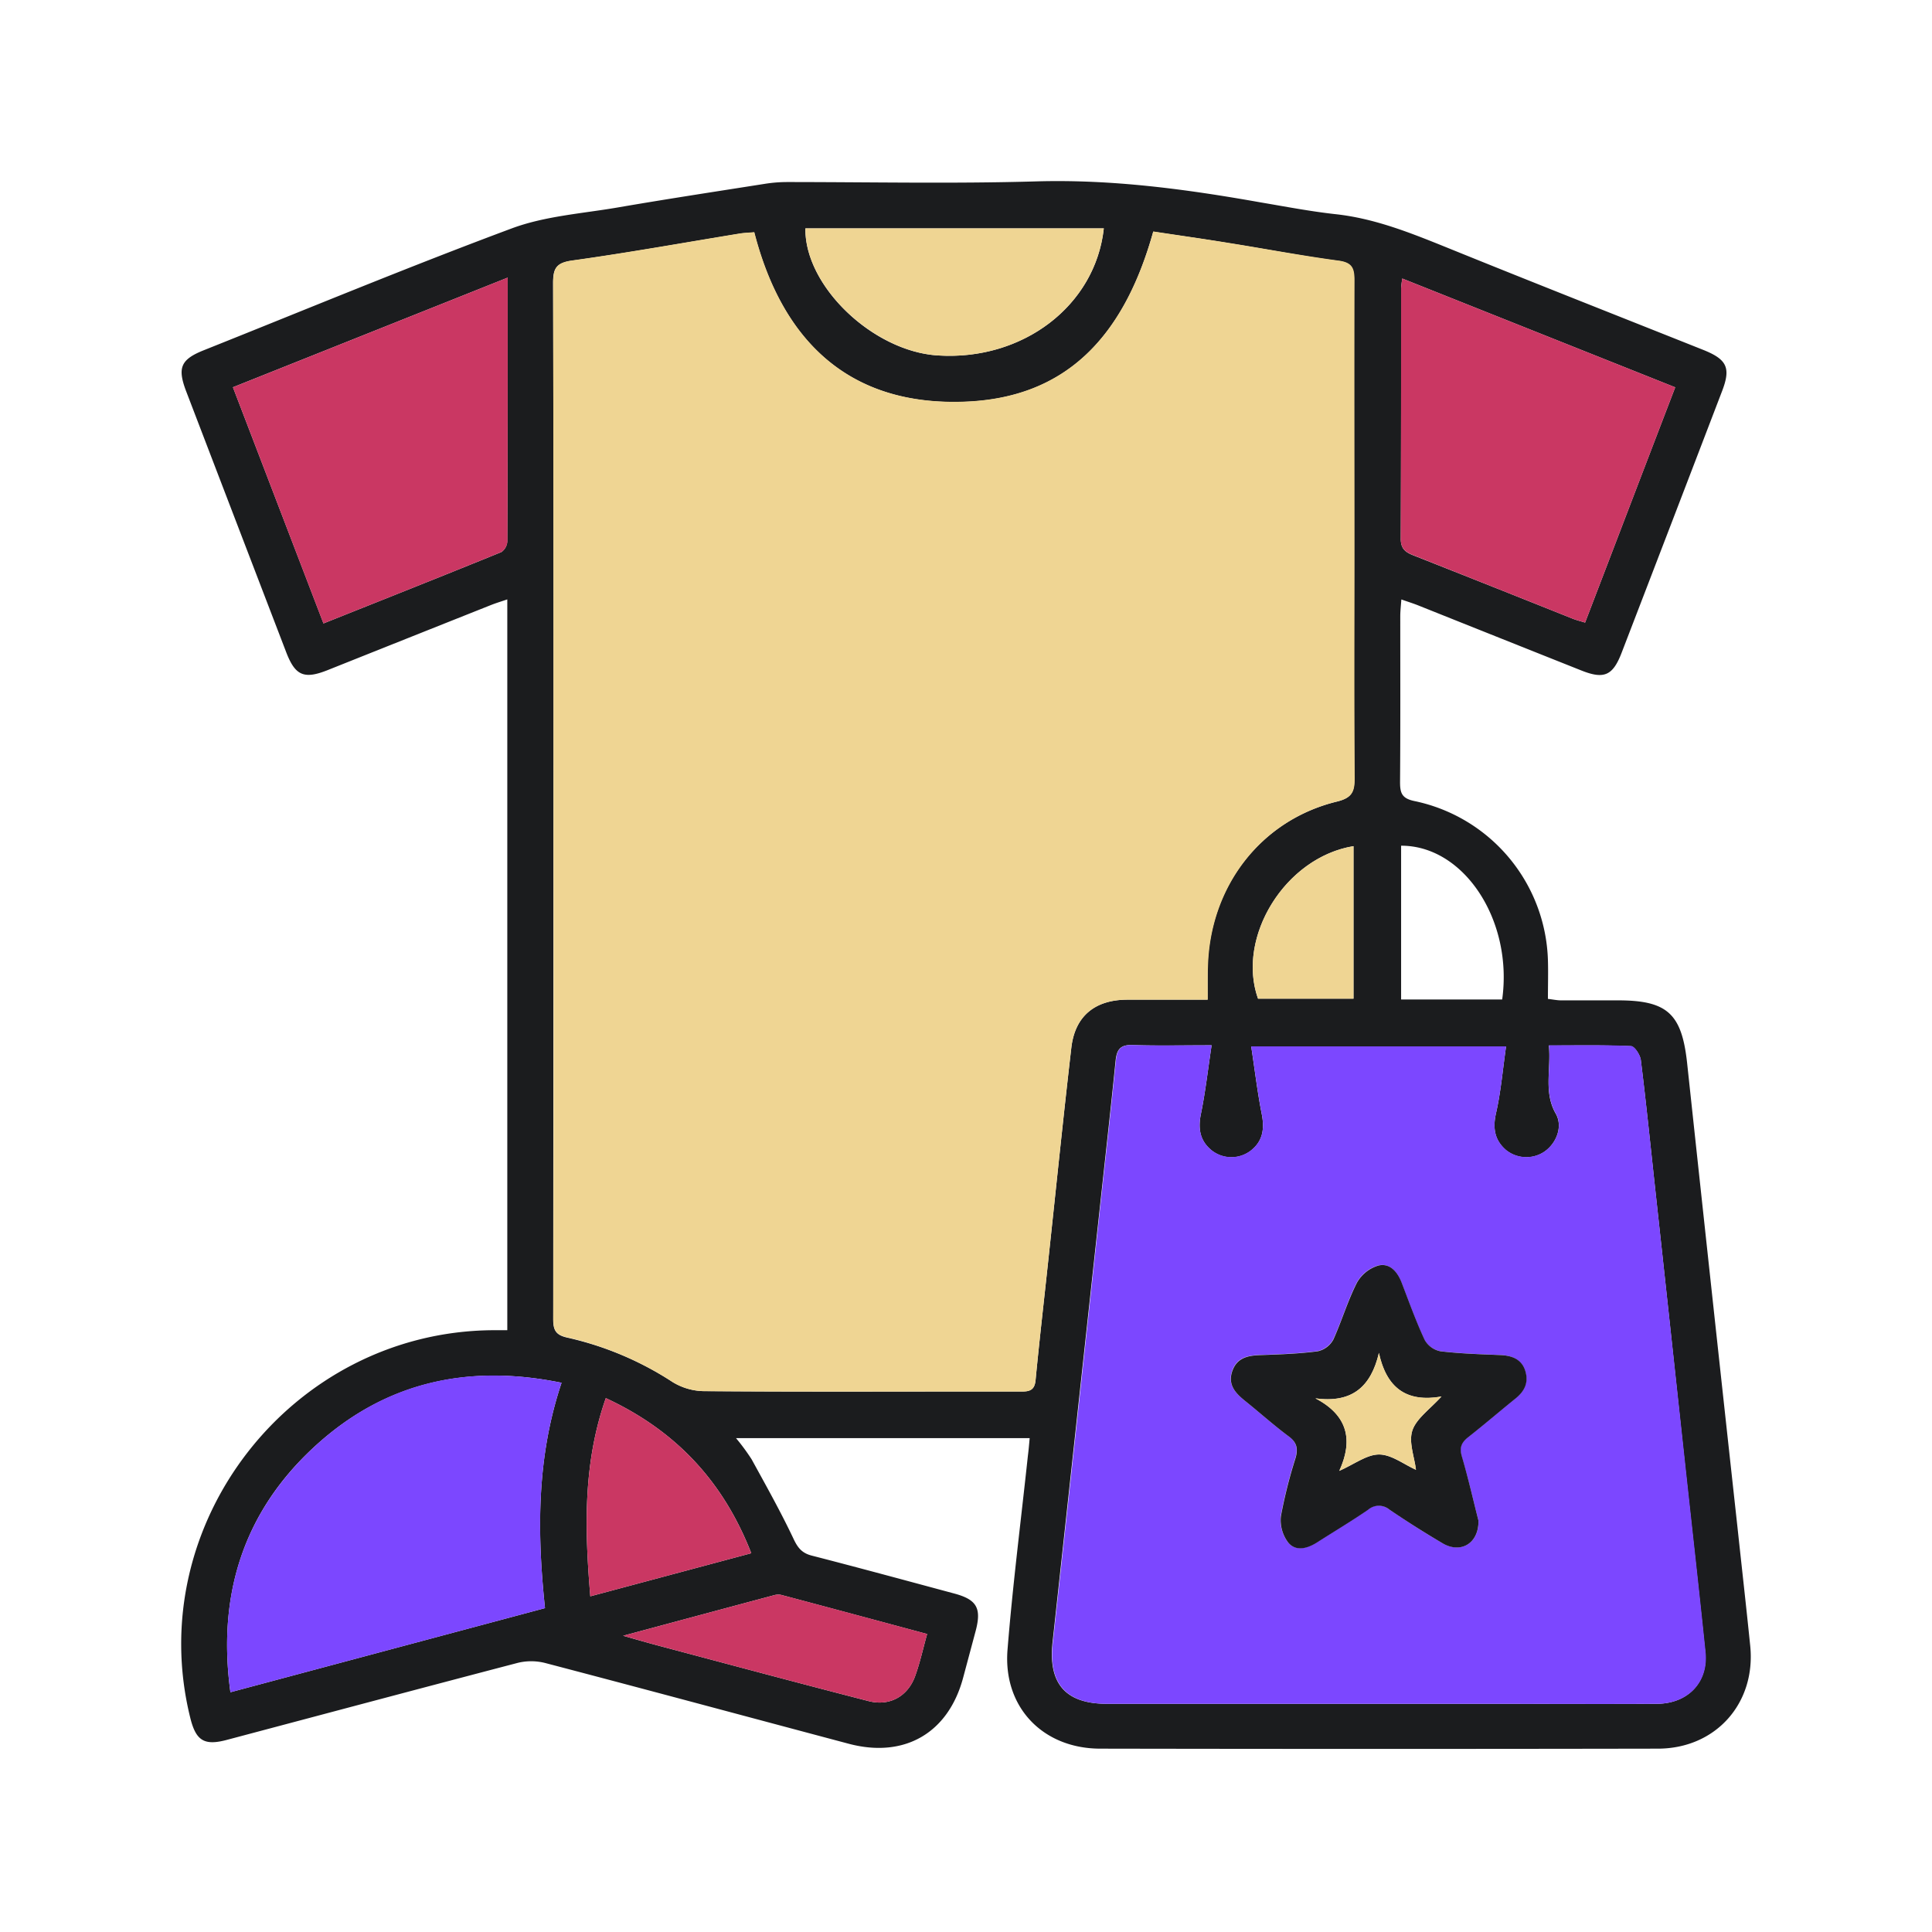 <svg xmlns="http://www.w3.org/2000/svg" width="80" height="80" fill="none"><g clip-path="url(#a)"><path fill="#1B1C1E" d="M42.636 59.55H30.477c.233.279.449.572.646.877.598 1.09 1.207 2.175 1.738 3.298.175.372.35.586.75.689 1.972.507 3.937 1.042 5.901 1.57.93.249 1.135.6.893 1.531l-.526 1.965c-.614 2.28-2.422 3.332-4.72 2.729-4.189-1.114-8.374-2.244-12.566-3.343a2.358 2.358 0 0 0-1.144-.013c-4.023 1.053-8.04 2.126-12.06 3.193-.931.247-1.275.035-1.509-.909-1.997-8.035 4.19-15.986 12.508-16.056h.618V24.82c-.242.082-.463.149-.676.233-2.258.898-4.514 1.797-6.77 2.698-.974.386-1.338.224-1.71-.747-1.386-3.611-2.771-7.223-4.155-10.837-.351-.943-.207-1.285.743-1.664 4.247-1.695 8.472-3.452 12.757-5.047 1.373-.51 2.903-.612 4.371-.863 2.03-.35 4.066-.66 6.099-.98a5.91 5.91 0 0 1 .917-.075c3.443 0 6.888.073 10.328-.027 3.129-.091 6.197.32 9.263.865 1.035.175 2.071.375 3.115.491 1.635.175 3.129.779 4.634 1.387 3.529 1.432 7.072 2.826 10.61 4.236.982.393 1.145.744.775 1.707-1.383 3.612-2.77 7.224-4.16 10.835-.364.945-.725 1.105-1.662.733-2.256-.898-4.513-1.798-6.768-2.7-.2-.079-.405-.143-.69-.243-.019.264-.043.47-.045.675 0 2.298.009 4.597-.009 6.895 0 .458.084.673.605.78a6.945 6.945 0 0 1 5.518 6.576c.016.526 0 1.052 0 1.614.21.024.374.06.539.061h2.37c2.041 0 2.63.56 2.853 2.577.688 6.418 1.384 12.835 2.088 19.248.175 1.632.36 3.263.526 4.894.245 2.377-1.42 4.262-3.819 4.266-7.696.014-15.393.014-23.09 0-2.378 0-4.034-1.716-3.844-4.094.214-2.68.557-5.352.843-8.028.03-.23.05-.463.074-.737Zm7.367-18.156v-1.327c.075-3.345 2.185-6.1 5.35-6.873.622-.152.733-.403.728-.966-.025-3.087-.011-6.172-.011-9.26V11.61c0-.492-.09-.734-.653-.809-1.503-.198-3.015-.495-4.521-.731-1.053-.176-2.105-.32-3.142-.478-1.249 4.484-3.718 6.894-7.805 7.046-4.79.176-7.558-2.511-8.72-7.016-.215.02-.411.023-.604.055-2.31.377-4.617.794-6.934 1.115-.67.093-.791.33-.79.942.02 7.925.024 15.849.015 23.772 0 6.37-.004 12.739-.01 19.108 0 .467.1.672.608.78 1.541.348 3.008.968 4.332 1.83.382.236.82.367 1.268.38 3.596.029 7.192.017 10.788.015h2.434c.335 0 .51-.091.546-.474.157-1.654.35-3.304.526-4.956.316-2.935.614-5.871.954-8.802.15-1.316.979-1.99 2.328-1.993 1.068-.003 2.14 0 3.32 0h-.007Zm.16 1.89c-1.255 0-2.261.024-3.265-.011-.486-.018-.649.163-.701.623-.204 2.024-.432 4.044-.651 6.067l-1.965 18.066c-.175 1.693.544 2.522 2.253 2.522h15.524c2.414 0 4.826.009 7.237 0 1.298 0 2.142-.898 2.016-2.134-.258-2.502-.54-5.001-.812-7.502-.416-3.892-.835-7.782-1.26-11.67-.194-1.782-.375-3.567-.596-5.346-.026-.216-.26-.573-.409-.579-1.108-.05-2.22-.028-3.399-.028.098.995-.226 1.93.286 2.824.3.526.035 1.218-.463 1.568a1.34 1.34 0 0 1-1.593-.058c-.479-.412-.561-.908-.417-1.538.201-.887.277-1.803.414-2.752H51.81c.149.975.257 1.887.434 2.787.123.616.053 1.132-.46 1.53a1.319 1.319 0 0 1-1.59 0c-.505-.397-.595-.904-.467-1.526.185-.904.288-1.817.443-2.845l-.008.002Zm-26.91 13.974c-3.926-.804-7.383 0-10.279 2.69s-3.982 6.108-3.433 10.124l13.026-3.483c-.334-3.157-.348-6.244.686-9.331Zm-2.23-45.762L9.645 16.035l3.75 9.78c2.498-.998 4.936-1.964 7.367-2.955a.582.582 0 0 0 .244-.451c.02-3.59.017-7.18.017-10.913Zm37.043.038c-.023.134-.04.268-.049.404 0 3.458 0 6.917-.014 10.376 0 .427.21.56.54.69 2.199.868 4.395 1.741 6.588 2.618.153.06.314.099.504.158 1.252-3.266 2.483-6.49 3.732-9.742l-11.3-4.504Zm-12.36-2.078H33.35c-.037 2.397 2.807 5.1 5.482 5.262 3.525.228 6.528-2.063 6.874-5.262Zm-20.62 48.437c-.951 2.716-.877 5.414-.642 8.207l6.665-1.784c-1.158-2.968-3.115-5.073-6.024-6.423Zm.717 9.84c.612.175 1.052.301 1.489.417 2.89.768 5.78 1.545 8.675 2.289.877.225 1.63-.202 1.93-1.044.198-.547.322-1.12.493-1.734-2.05-.551-4.049-1.09-6.05-1.621a.67.67 0 0 0-.32.023c-2 .535-3.998 1.073-6.217 1.67Zm36.399-26.347c.456-3.27-1.579-6.376-4.185-6.367v6.367h4.185Zm-6.157-6.348c-2.832.466-4.858 3.771-3.953 6.314h3.953v-6.314Z"/><path fill="#EFD593" d="M50.01 41.394h-3.322c-1.349 0-2.177.678-2.328 1.993-.34 2.93-.638 5.867-.954 8.802-.175 1.652-.366 3.302-.526 4.956-.035.383-.21.477-.545.474H39.9c-3.596 0-7.191.014-10.787-.016a2.548 2.548 0 0 1-1.268-.379 13.333 13.333 0 0 0-4.326-1.84c-.508-.107-.608-.312-.608-.778.014-6.371.017-12.74.01-19.109 0-7.924-.004-15.848-.014-23.772 0-.612.12-.849.79-.941 2.317-.322 4.623-.739 6.933-1.116.193-.032.39-.035.605-.054 1.161 4.51 3.93 7.201 8.72 7.016 4.081-.153 6.55-2.563 7.8-7.046 1.038.158 2.092.308 3.14.477 1.515.244 3.02.526 4.538.731.564.076.655.318.653.809-.014 3.785 0 7.572 0 11.359 0 3.087-.014 6.172.01 9.26 0 .562-.105.813-.727.966-3.158.771-5.275 3.527-5.35 6.872-.016.417-.009.833-.009 1.336Z"/><path fill="#7C47FF" d="M50.17 43.282c-.155 1.026-.258 1.94-.442 2.838-.128.622-.039 1.13.466 1.526a1.32 1.32 0 0 0 1.59 0c.513-.398.584-.914.46-1.53-.175-.9-.285-1.812-.434-2.787h10.554c-.137.95-.213 1.865-.414 2.752-.144.63-.062 1.126.417 1.538a1.34 1.34 0 0 0 1.593.058c.498-.35.763-1.042.463-1.568-.512-.901-.188-1.83-.286-2.824 1.179 0 2.29-.022 3.4.028.148 0 .381.363.408.58.22 1.778.402 3.563.596 5.345l1.272 11.677c.272 2.501.554 5 .812 7.502.126 1.236-.717 2.127-2.015 2.134-2.412.014-4.824 0-7.237 0H45.848c-1.709 0-2.437-.83-2.252-2.522.66-6.023 1.314-12.045 1.964-18.066.22-2.023.447-4.043.65-6.067.047-.46.21-.64.703-.623.996.035 2.003.009 3.257.009Zm11.05 19.685c-.205-.796-.416-1.735-.693-2.652-.116-.386-.016-.595.279-.823.656-.51 1.284-1.052 1.93-1.578.382-.304.57-.68.415-1.15-.154-.47-.544-.636-1.026-.657-.831-.033-1.666-.06-2.49-.158a.967.967 0 0 1-.65-.466c-.36-.77-.647-1.579-.952-2.37-.175-.449-.488-.826-.963-.714a1.516 1.516 0 0 0-.891.714c-.386.754-.62 1.579-.979 2.356a.971.971 0 0 1-.644.478c-.78.102-1.57.13-2.359.157-.512.017-.97.098-1.17.643-.215.59.132.944.548 1.276.596.478 1.168.992 1.782 1.448.342.253.39.516.282.895-.252.79-.454 1.595-.607 2.41-.042.392.068.785.309 1.098.323.377.798.238 1.198-.018.701-.449 1.414-.877 2.105-1.347a.679.679 0 0 1 .877-.01c.724.49 1.46.966 2.215 1.403.756.437 1.495.017 1.486-.933l-.002-.002ZM23.253 57.258c-1.034 3.087-1.016 6.174-.686 9.331L9.542 70.072c-.55-4.016.526-7.412 3.432-10.124 2.906-2.711 6.353-3.494 10.279-2.69Z"/><path fill="#CA3763" d="M21.023 11.496c0 3.734 0 7.323-.01 10.911a.583.583 0 0 1-.255.453c-2.427.99-4.865 1.957-7.366 2.955l-3.747-9.78 11.378-4.54ZM58.066 11.534l11.301 4.504-3.732 9.742c-.19-.06-.35-.098-.504-.158a2830.91 2830.91 0 0 0-6.59-2.625c-.329-.13-.541-.264-.54-.69.015-3.459.015-6.914.015-10.376.01-.133.027-.266.05-.397Z"/><path fill="#EFD593" d="M45.706 9.456c-.351 3.199-3.349 5.49-6.874 5.262-2.679-.176-5.518-2.872-5.482-5.262h12.356Z"/><path fill="#CA3763" d="M25.086 57.893c2.908 1.35 4.865 3.455 6.021 6.423L24.442 66.1c-.23-2.793-.307-5.49.644-8.207ZM25.803 67.733c2.215-.597 4.21-1.135 6.218-1.67a.673.673 0 0 1 .321-.023c2.002.526 4 1.07 6.05 1.62-.176.615-.295 1.188-.493 1.735-.302.842-1.053 1.269-1.93 1.044-2.895-.744-5.788-1.52-8.675-2.289-.442-.116-.879-.246-1.49-.417Z"/><path fill="#EFD593" d="M56.046 35.038v6.314h-3.954c-.905-2.55 1.121-5.854 3.954-6.314Z"/><path fill="#1B1C1E" d="M61.221 62.969c.01.95-.736 1.371-1.478.94a40.338 40.338 0 0 1-2.215-1.403.679.679 0 0 0-.877.01c-.686.47-1.404.898-2.105 1.347-.4.256-.877.395-1.198.018a1.53 1.53 0 0 1-.309-1.098c.152-.815.355-1.62.607-2.41.109-.38.06-.642-.282-.895-.614-.456-1.186-.97-1.782-1.449-.416-.331-.764-.685-.548-1.275.2-.545.658-.626 1.17-.643.79-.027 1.579-.055 2.36-.157a.97.97 0 0 0 .645-.482c.35-.77.593-1.601.978-2.356.193-.345.513-.6.892-.713.475-.113.789.264.962.713.306.795.593 1.6.953 2.37a.964.964 0 0 0 .649.467c.824.098 1.66.124 2.49.157.483.022.878.176 1.027.658.149.483-.034.846-.416 1.15-.649.525-1.277 1.066-1.93 1.578-.294.228-.394.436-.278.822.27.916.48 1.854.685 2.65Zm-6.752-5.066c1.35.702 1.566 1.737.987 3.003.628-.277 1.14-.679 1.65-.677.511.002 1.02.407 1.525.633-.065-.54-.307-1.152-.148-1.631.16-.479.723-.877 1.206-1.403-1.47.258-2.28-.374-2.591-1.805-.335 1.417-1.124 2.082-2.63 1.88Z"/><path fill="#EFD593" d="M54.469 57.903c1.505.202 2.294-.463 2.63-1.884.31 1.432 1.122 2.063 2.591 1.805-.482.526-1.038.907-1.205 1.404-.166.496.083 1.09.148 1.63-.505-.226-1.014-.633-1.525-.633-.51 0-1.022.4-1.65.678.577-1.263.361-2.291-.99-3Z"/></g><defs><clipPath id="a"><path fill="#fff" d="M7.5 7.5h65v64.919h-65z"/></clipPath></defs></svg>